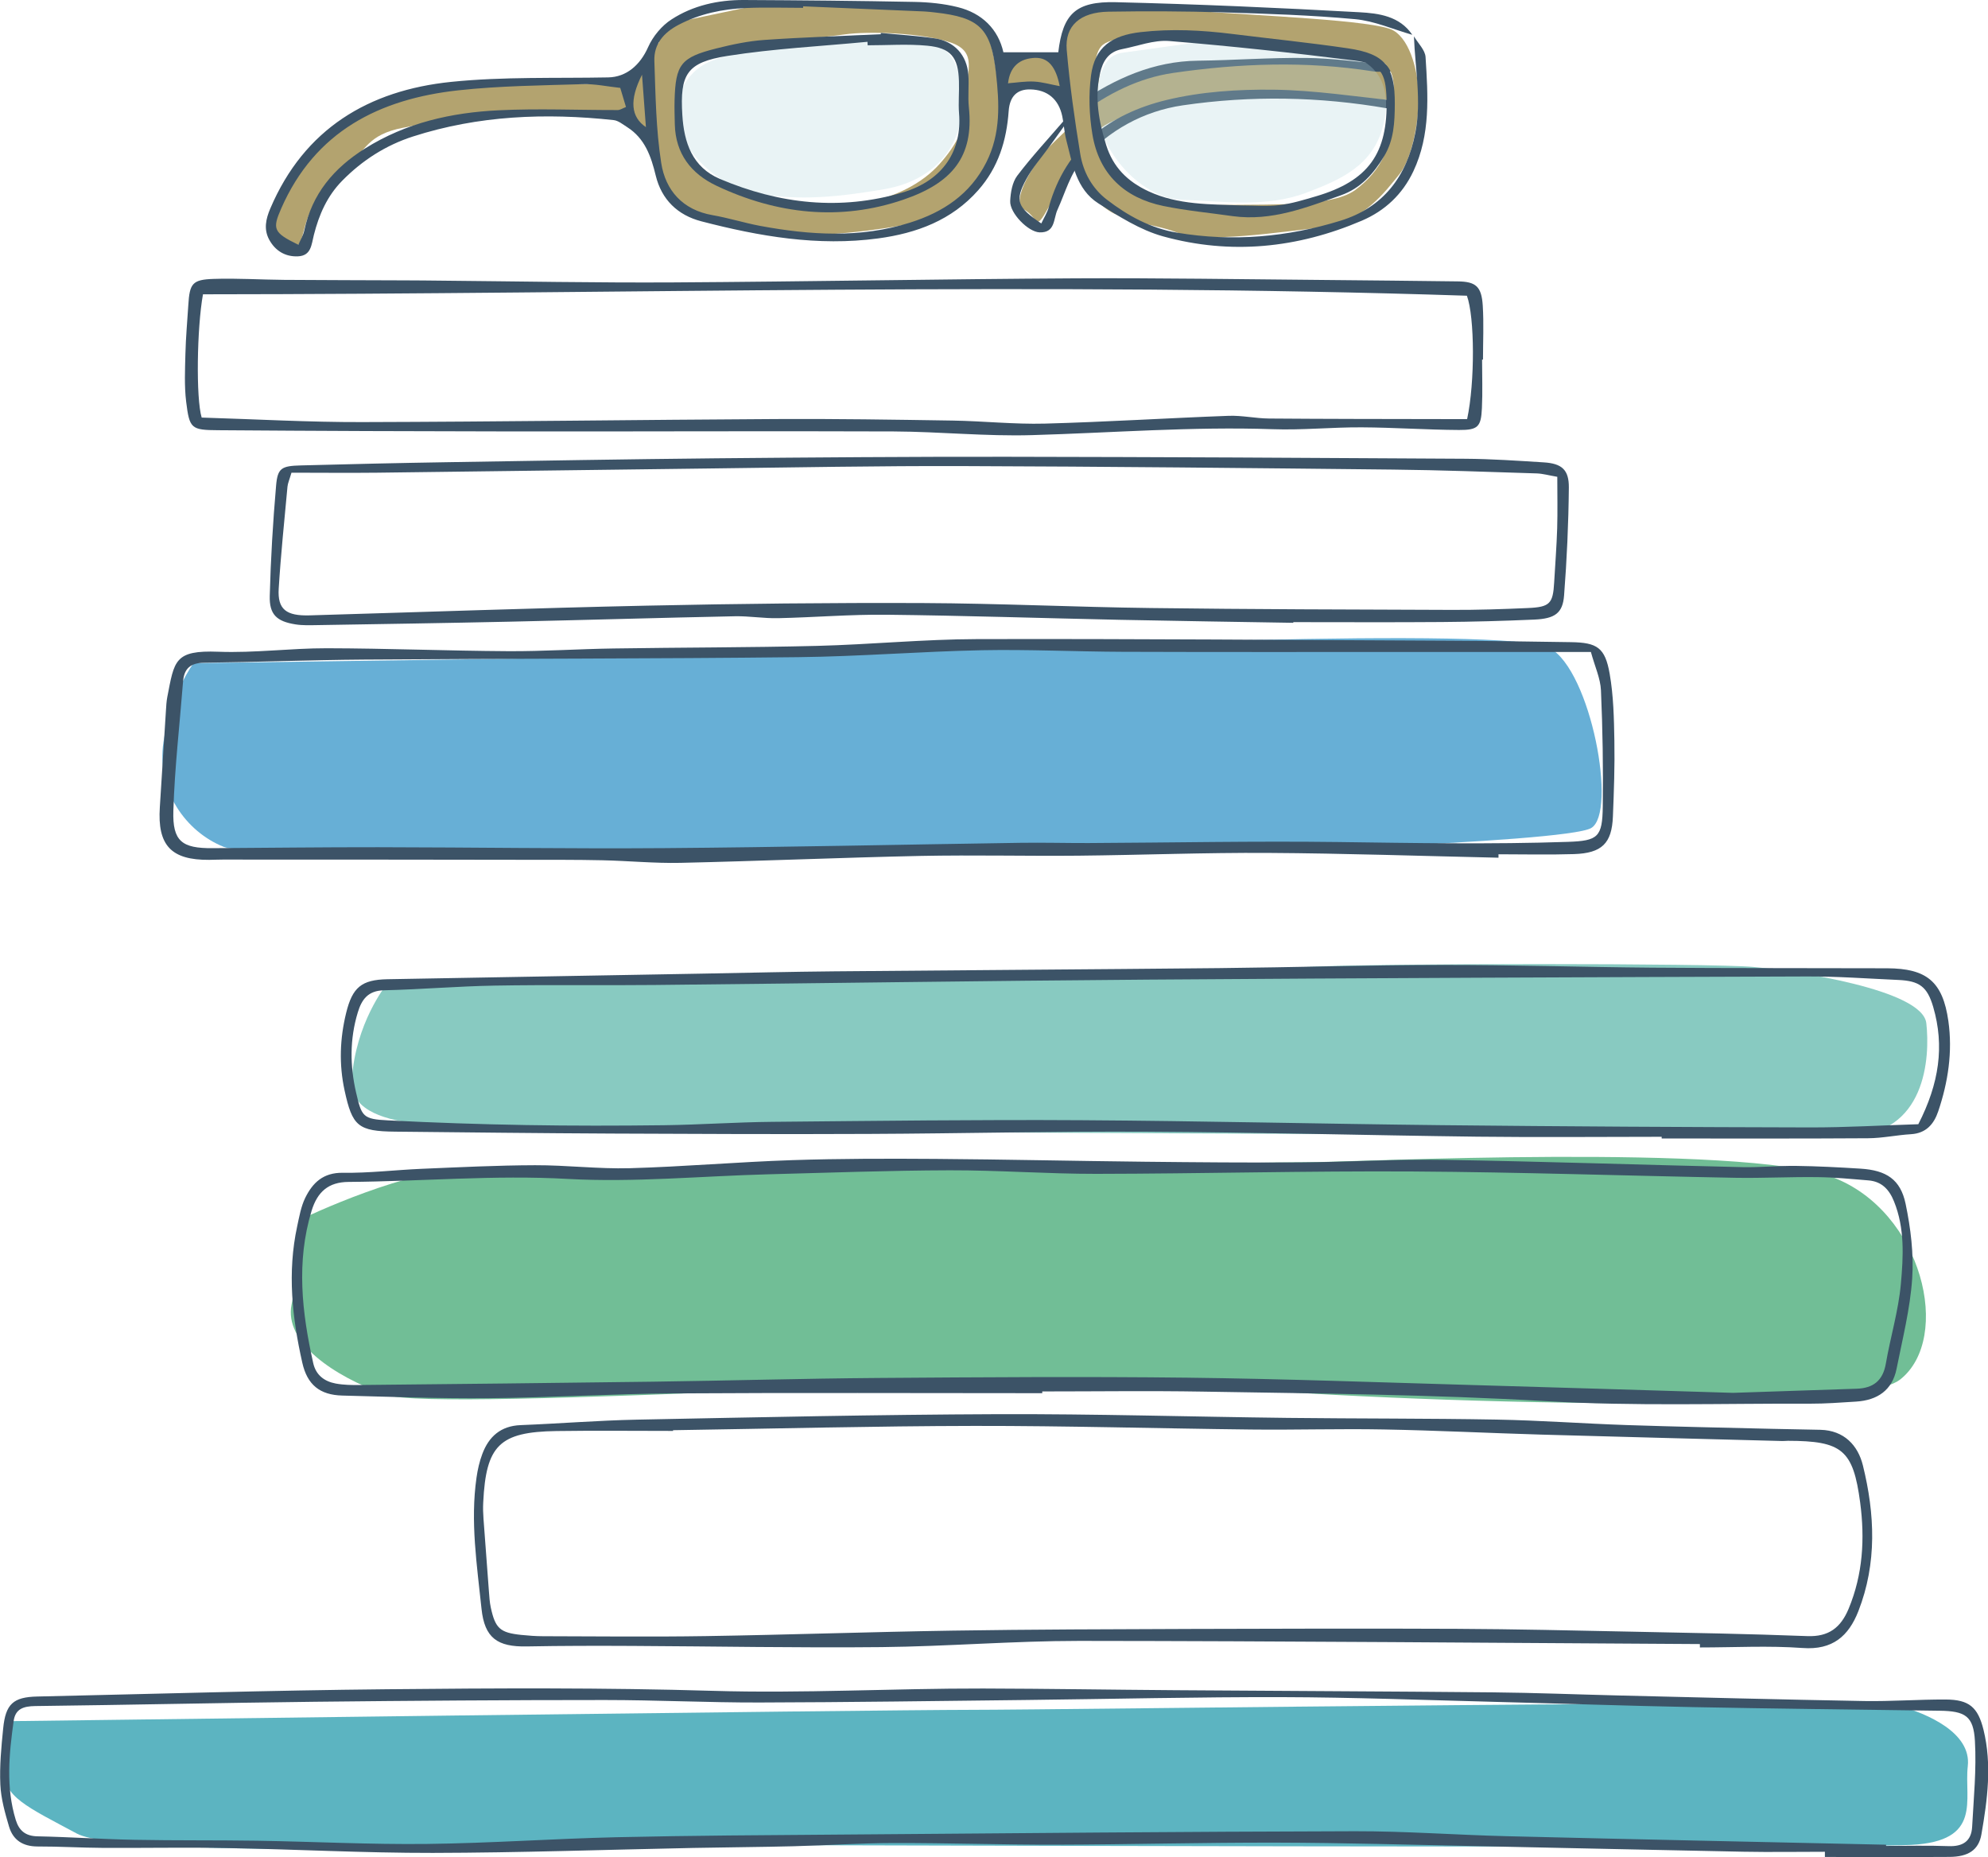 <svg width="197" height="184" viewBox="0 0 197 184" fill="none" xmlns="http://www.w3.org/2000/svg">
<g id="Layer_1" clip-path="url(#clip0_955_2328)">
<path id="Vector" d="M1.274 170.535C1.274 170.535 87.124 169.417 96.082 169.417C105.039 169.417 185.664 168.299 188.279 169.042C190.894 169.786 195.373 171.647 194.997 174.99C194.621 178.338 196.49 182.424 189.396 182.798C182.302 183.173 74.805 182.798 65.849 182.798C56.891 182.798 12.471 184.285 7.622 181.68C2.767 179.076 0.157 177.963 0.528 175.359C0.904 172.754 1.274 170.523 1.274 170.523V170.535Z" fill="#5CB4C1"/>
<path id="Vector_2" d="M180.82 183.48C178.132 183.48 175.444 183.525 172.756 183.475C163.978 183.307 155.201 183.1 146.423 182.921C139.795 182.787 133.173 182.591 126.545 182.575C119.221 182.558 111.902 182.759 104.578 182.776C99.241 182.787 93.904 182.603 88.567 182.614C85.255 182.619 81.95 182.848 78.639 182.932C75.322 183.016 72.005 183.033 68.694 183.1C60.09 183.273 51.487 183.575 42.889 183.592C36.087 183.603 29.291 183.234 22.488 183.111C18.386 183.033 14.278 183.117 10.175 183.094C8.026 183.083 5.876 182.949 3.721 182.955C2.256 182.955 1.286 182.312 0.893 180.976C0.494 179.623 0.096 178.22 0.034 176.823C-0.05 174.973 0.129 173.106 0.315 171.256C0.556 168.83 1.314 168.148 3.704 168.097C15.254 167.84 26.799 167.488 38.349 167.376C49.107 167.27 59.871 167.214 70.624 167.533C79.57 167.801 88.488 167.287 97.423 167.304C103.781 167.32 110.146 167.427 116.504 167.471C126.982 167.55 137.46 167.583 147.944 167.684C152.063 167.723 156.183 167.891 160.308 167.991C168.451 168.187 176.6 168.399 184.743 168.545C187.432 168.589 190.12 168.382 192.808 168.394C195.126 168.405 196.001 169.148 196.557 171.401C197.404 174.861 196.944 178.321 196.349 181.747C196.08 183.318 195.03 183.978 193.178 183.989C189.065 184.017 184.951 183.994 180.837 183.994C180.837 183.821 180.837 183.653 180.837 183.48H180.82ZM186.898 182.781C186.898 182.821 186.898 182.86 186.898 182.899C188.958 182.899 191.023 182.843 193.077 182.921C194.509 182.977 195.35 182.435 195.429 181.004C195.58 178.17 195.867 175.319 195.704 172.502C195.564 170.026 194.739 169.54 192.213 169.506C184.092 169.389 175.966 169.305 167.845 169.148C161.245 169.02 154.645 168.791 148.045 168.623C141.058 168.444 134.071 168.176 127.083 168.159C118.671 168.137 110.258 168.343 101.845 168.438C92.984 168.539 84.116 168.668 75.255 168.69C70.147 168.701 65.046 168.444 59.939 168.444C50.348 168.444 40.756 168.511 31.165 168.617C21.939 168.723 12.718 168.93 3.491 169.042C2.346 169.059 1.521 169.305 1.353 170.523C0.898 173.799 0.567 177.074 1.561 180.322C1.886 181.378 2.515 181.921 3.699 181.949C6.92 182.016 10.136 182.234 13.357 182.295C17.393 182.373 21.433 182.323 25.469 182.385C31.098 182.474 36.721 182.77 42.344 182.703C48.602 182.63 54.849 182.183 61.106 182.038C68.542 181.87 75.984 181.831 83.42 181.775C100.369 181.641 117.318 181.485 134.267 181.445C139.279 181.434 144.29 181.814 149.302 181.937C161.834 182.245 174.366 182.502 186.893 182.781H186.898Z" fill="#3C5367"/>
<path id="Vector_3" d="M30.014 120.72C30.014 120.72 40.84 115.516 46.812 115.885C52.783 116.259 127.061 115.141 130.422 115.141C133.784 115.141 172.598 113.28 181.561 116.628C190.518 119.976 193.504 132.614 188.279 136.7C183.054 140.786 128.559 138.562 117.357 137.075C106.161 135.588 43.45 140.049 38.225 138.193C33 136.332 28.145 132.989 28.892 129.272C29.638 125.555 30.014 120.72 30.014 120.72Z" fill="#71BE96"/>
<path id="Vector_4" d="M103.276 138.042C91.075 138.042 78.88 137.986 66.679 138.064C60.59 138.103 54.501 138.484 48.411 138.539C43.585 138.584 38.758 138.4 33.932 138.277C31.665 138.221 30.447 137.187 29.958 135.029C28.948 130.557 28.465 126.058 29.448 121.513C29.655 120.558 29.824 119.557 30.245 118.691C30.98 117.193 32.024 116.175 33.982 116.203C36.564 116.242 39.151 115.924 41.738 115.812C45.499 115.655 49.259 115.465 53.019 115.454C56.145 115.443 59.282 115.834 62.403 115.75C67.768 115.6 73.122 115.13 78.487 114.951C83.235 114.795 87.989 114.795 92.737 114.828C99.623 114.878 106.509 115.035 113.395 115.108C118.536 115.164 123.682 115.208 128.823 115.175C133.571 115.141 138.319 114.845 143.067 114.923C152.922 115.08 162.771 115.421 172.627 115.644C174.406 115.683 176.196 115.499 177.975 115.521C180.113 115.549 182.251 115.661 184.384 115.795C186.921 115.957 188.329 116.857 188.835 119.278C189.34 121.698 189.654 124.241 189.486 126.689C189.284 129.685 188.532 132.648 187.942 135.616C187.516 137.757 186.04 138.741 183.93 138.875C182.409 138.97 180.888 139.087 179.361 139.082C170.662 139.048 161.946 139.344 153.276 138.836C141.905 138.171 130.535 138.076 119.159 137.885C113.867 137.796 108.574 137.869 103.282 137.869V138.048L103.276 138.042ZM171.734 138.008C175.197 137.891 179.58 137.74 183.969 137.6C185.619 137.55 186.584 136.812 186.876 135.113C187.331 132.48 188.122 129.887 188.363 127.243C188.61 124.509 188.767 121.709 187.684 119.037C187.207 117.852 186.466 117.064 185.153 116.958C183.458 116.818 181.763 116.65 180.068 116.634C177.386 116.6 174.703 116.745 172.026 116.701C161.368 116.505 150.716 116.142 140.059 116.075C129.581 116.013 119.103 116.293 108.625 116.309C103.787 116.315 98.955 115.946 94.117 115.957C88.112 115.974 82.113 116.198 76.108 116.354C69.496 116.527 62.863 117.176 56.285 116.812C48.995 116.404 41.778 117.058 34.527 117.109C32.562 117.126 31.457 118.07 30.873 119.982C29.341 125.04 29.919 130.043 31.036 135.052C31.305 136.259 32.147 136.874 33.27 137.086C34.055 137.231 34.875 137.243 35.677 137.231C45.358 137.131 55.034 137.036 64.715 136.902C72.145 136.801 79.57 136.589 87.001 136.533C97.215 136.46 107.429 136.387 117.644 136.505C127.229 136.617 136.809 136.974 146.395 137.248C154.527 137.477 162.659 137.735 171.729 138.008H171.734Z" fill="#3C5367"/>
<path id="Vector_5" d="M19.188 65.701C20.31 65.701 75.551 64.957 88.24 64.583C100.93 64.208 149.453 61.978 153.561 64.208C157.669 66.439 160.279 80.564 157.669 82.05C155.06 83.537 118.103 84.655 109.516 84.655C100.93 84.655 25.906 85.399 22.174 83.912C18.441 82.425 15.456 78.333 16.202 73.504C16.948 68.669 19.188 65.695 19.188 65.695V65.701Z" fill="#67AFD6"/>
<path id="Vector_6" d="M148.499 84.985C140.895 84.817 133.29 84.555 125.68 84.51C119.405 84.471 113.131 84.722 106.856 84.784C101.665 84.834 96.474 84.7 91.282 84.806C83.336 84.974 75.389 85.315 67.436 85.494C64.849 85.55 62.256 85.292 59.663 85.237C57.155 85.181 54.646 85.197 52.137 85.192C47.76 85.181 43.388 85.181 39.01 85.175C33.364 85.175 27.724 85.169 22.078 85.169C21.629 85.169 21.18 85.192 20.731 85.197C16.96 85.225 15.591 83.766 15.838 79.988C16.045 76.791 16.236 73.593 16.444 70.396C16.472 69.949 16.494 69.502 16.578 69.066C17.28 65.46 17.269 64.409 21.646 64.577C25.215 64.711 28.802 64.225 32.382 64.231C38.365 64.242 44.353 64.488 50.336 64.521C53.827 64.544 57.312 64.303 60.803 64.253C67.526 64.147 74.255 64.164 80.978 63.996C86.243 63.862 91.507 63.342 96.771 63.325C112.463 63.286 128.155 63.415 143.847 63.487C147.786 63.504 151.732 63.571 155.671 63.627C158.264 63.666 159.056 64.158 159.51 66.763C159.892 68.943 159.937 71.195 159.976 73.414C160.021 75.913 159.931 78.417 159.83 80.91C159.724 83.565 158.736 84.538 155.969 84.627C153.477 84.706 150.985 84.644 148.493 84.644C148.493 84.761 148.493 84.873 148.493 84.991L148.499 84.985ZM157.636 64.6C151.417 64.6 145.44 64.6 139.469 64.6C130.063 64.6 120.662 64.616 111.256 64.583C106.61 64.566 101.963 64.337 97.321 64.426C91.243 64.549 85.171 65.047 79.093 65.114C64.748 65.276 50.409 65.248 36.064 65.354C30.783 65.393 25.502 65.6 20.221 65.667C18.874 65.684 18.24 66.237 18.139 67.54C17.807 71.799 17.308 76.058 17.179 80.323C17.083 83.364 18.032 84.063 21.068 84.04C26.534 84.007 32.006 83.94 37.473 83.945C46.946 83.957 56.425 84.107 65.898 84.035C77.639 83.945 89.386 83.683 101.126 83.509C103.366 83.476 105.605 83.537 107.844 83.532C116.094 83.493 124.344 83.325 132.594 83.431C140.187 83.532 147.775 83.671 155.368 83.414C158.365 83.314 158.786 82.934 158.826 79.921C158.876 76.081 158.814 72.235 158.646 68.4C158.595 67.216 158.045 66.053 157.647 64.594L157.636 64.6Z" fill="#3C5367"/>
<path id="Vector_7" d="M38.225 97.668C38.225 97.668 123.329 96.181 129.676 95.806C136.023 95.432 169.613 95.432 173.721 95.806C177.829 96.181 190.518 98.037 190.888 101.385C191.264 104.733 190.888 112.536 183.048 112.536C175.208 112.536 60.247 112.162 53.153 111.793C46.059 111.424 34.493 112.536 34.863 106.958C35.239 101.379 38.225 97.662 38.225 97.662V97.668Z" fill="#88CAC1"/>
<path id="Vector_8" d="M164.668 112.637C158.573 112.637 152.473 112.699 146.378 112.626C135.457 112.492 124.535 112.19 113.614 112.134C104.466 112.084 95.324 112.313 86.176 112.352C77.679 112.391 69.182 112.358 60.685 112.318C53.518 112.285 46.357 112.201 39.19 112.128C35.469 112.095 34.914 111.586 34.145 108.042C33.584 105.454 33.679 102.905 34.302 100.362C34.925 97.825 35.823 97.076 38.393 97.025C48.871 96.835 59.349 96.651 69.833 96.466C74.115 96.388 78.392 96.282 82.674 96.243C95.385 96.125 108.103 96.053 120.82 95.924C128.172 95.851 135.518 95.622 142.865 95.611C149.807 95.6 156.749 95.823 163.692 95.879C171.465 95.941 179.238 95.913 187.01 95.941C190.917 95.958 192.516 97.254 193.072 101.167C193.504 104.208 193.049 107.221 192.061 110.133C191.635 111.385 190.86 112.291 189.373 112.38C187.948 112.464 186.528 112.777 185.108 112.782C178.295 112.827 171.481 112.805 164.663 112.805C164.663 112.749 164.663 112.693 164.663 112.637H164.668ZM190.097 111.385C192.168 107.344 192.696 103.643 191.573 99.781C190.984 97.757 190.198 97.193 188.122 97.098C185.102 96.964 182.083 96.74 179.064 96.751C157.299 96.824 135.541 96.908 113.777 97.064C97.484 97.182 81.192 97.433 64.9 97.595C59.613 97.651 54.321 97.562 49.034 97.657C45.369 97.718 41.716 98.037 38.051 98.121C36.468 98.154 35.84 99.032 35.453 100.323C34.656 102.95 34.672 105.589 35.284 108.244C35.84 110.653 35.969 110.888 38.45 111.01C43.001 111.245 47.564 111.396 52.121 111.474C56.667 111.553 61.218 111.547 65.764 111.491C69.345 111.446 72.92 111.189 76.495 111.156C86.72 111.061 96.946 110.932 107.171 110.994C119.075 111.066 130.978 111.357 142.882 111.486C155.043 111.614 167.211 111.681 179.372 111.709C182.942 111.715 186.505 111.502 190.097 111.391V111.385Z" fill="#3C5367"/>
<path id="Vector_9" d="M168.457 162.899C147.949 162.782 127.442 162.603 106.935 162.586C100.408 162.586 93.881 163.134 87.354 163.201C79.132 163.285 70.911 163.123 62.689 163.084C59.192 163.067 55.696 163.067 52.199 163.134C49.292 163.19 48.018 162.301 47.715 159.4C47.266 155.079 46.593 150.758 47.221 146.399C47.334 145.61 47.513 144.811 47.794 144.068C48.439 142.34 49.618 141.284 51.588 141.206C55.432 141.055 59.271 140.742 63.115 140.664C75.03 140.429 86.945 140.166 98.865 140.121C108.451 140.088 118.036 140.378 127.622 140.49C134.519 140.569 141.422 140.535 148.32 140.658C152.613 140.736 156.907 141.055 161.2 141.2C166.021 141.362 170.847 141.457 175.668 141.575C177.245 141.614 178.828 141.631 180.405 141.67C182.74 141.731 184.115 143.212 184.603 145.197C185.793 150.015 186.012 154.889 184.154 159.64C183.189 162.105 181.6 163.508 178.637 163.29C175.259 163.044 171.846 163.235 168.451 163.235C168.451 163.123 168.451 163.011 168.451 162.899H168.457ZM66.696 141.709V141.781C62.84 141.781 58.985 141.737 55.135 141.793C49.489 141.876 48.159 143.207 47.884 148.88C47.856 149.411 47.872 149.954 47.912 150.485C48.086 152.888 48.265 155.286 48.45 157.69C48.49 158.221 48.523 158.763 48.636 159.283C49.085 161.356 49.556 161.776 51.666 161.994C52.379 162.066 53.097 162.122 53.816 162.122C59.175 162.133 64.541 162.195 69.9 162.111C78.055 161.982 86.204 161.697 94.358 161.569C102.244 161.446 110.129 161.429 118.014 161.401C126.808 161.373 135.608 161.351 144.403 161.39C150.138 161.418 155.874 161.552 161.615 161.669C167.441 161.787 173.266 161.887 179.086 162.111C181.219 162.195 182.408 161.273 183.189 159.4C184.608 155.99 184.805 152.452 184.333 148.88C183.638 143.643 182.538 142.771 177.167 142.76C176.987 142.76 176.807 142.788 176.628 142.782C168.659 142.57 160.684 142.374 152.714 142.145C147.523 141.994 142.337 141.731 137.146 141.636C132.763 141.552 128.374 141.692 123.991 141.642C114.849 141.541 105.701 141.273 96.558 141.284C86.608 141.301 76.657 141.558 66.713 141.709H66.696Z" fill="#3C5367"/>
<path id="Vector_10" d="M146.866 35.623C146.866 37.233 146.927 38.842 146.849 40.447C146.765 42.28 146.467 42.615 144.582 42.604C141.366 42.587 138.144 42.358 134.929 42.342C131.988 42.325 129.036 42.632 126.101 42.526C118.142 42.252 110.212 42.884 102.271 43.113C97.714 43.247 93.146 42.772 88.583 42.749C76.124 42.699 63.665 42.761 51.206 42.749C41.345 42.738 31.49 42.699 21.629 42.627C18.935 42.61 18.778 42.481 18.447 39.798C18.256 38.233 18.335 36.623 18.374 35.041C18.413 33.437 18.559 31.838 18.66 30.24C18.789 28.088 19.053 27.702 21.174 27.635C23.498 27.557 25.827 27.713 28.151 27.73C32.169 27.758 36.187 27.764 40.206 27.78C41.373 27.78 42.535 27.797 43.702 27.808C51.391 27.875 59.085 28.026 66.774 27.982C80.041 27.903 93.308 27.652 106.576 27.579C114.82 27.535 123.064 27.674 131.309 27.741C135.686 27.775 140.069 27.831 144.447 27.881C146.243 27.903 146.815 28.373 146.933 30.285C147.045 32.062 146.956 33.851 146.956 35.634C146.927 35.634 146.905 35.634 146.877 35.634L146.866 35.623ZM19.979 41.374C25.361 41.537 30.631 41.838 35.907 41.822C49.578 41.788 63.249 41.593 76.921 41.52C82.746 41.486 88.577 41.581 94.403 41.671C97.445 41.721 100.492 42.051 103.528 41.973C109.601 41.81 115.673 41.425 121.745 41.201C123.076 41.151 124.417 41.458 125.753 41.469C131.46 41.514 137.168 41.514 142.875 41.525C143.74 41.525 144.598 41.525 145.384 41.525C146.17 37.859 146.136 31.402 145.362 29.301C103.629 27.926 61.863 29.139 20.114 29.161C19.513 32.481 19.407 39.468 19.985 41.374H19.979Z" fill="#3C5367"/>
<path id="Vector_11" d="M128.16 61.71C122.425 61.615 116.695 61.531 110.959 61.413C103.259 61.251 95.559 60.994 87.859 60.91C84.279 60.871 80.698 61.173 77.117 61.251C75.692 61.285 74.261 61.033 72.835 61.061C65.394 61.212 57.952 61.436 50.51 61.598C44.151 61.738 37.787 61.833 31.428 61.939C30.71 61.95 29.98 61.978 29.279 61.866C27.421 61.57 26.68 60.894 26.731 59.044C26.826 55.394 27.045 51.743 27.36 48.11C27.511 46.372 27.893 46.165 29.823 46.115C34.661 45.986 39.499 45.874 44.342 45.796C53.215 45.651 62.088 45.5 70.961 45.41C80.552 45.321 90.149 45.248 99.74 45.259C114.893 45.282 130.046 45.36 145.199 45.455C147.792 45.472 150.39 45.651 152.978 45.813C154.751 45.925 155.481 46.528 155.464 48.311C155.43 51.878 155.268 55.444 154.992 58.999C154.858 60.76 154.078 61.302 152.035 61.391C148.987 61.525 145.94 61.609 142.887 61.632C137.976 61.671 133.071 61.643 128.16 61.643C128.16 61.671 128.16 61.693 128.16 61.721V61.71ZM28.88 46.847C28.673 47.551 28.521 47.881 28.488 48.216C28.179 51.587 27.825 54.958 27.618 58.334C27.494 60.385 28.364 61.045 30.71 60.972C41.817 60.648 52.923 60.251 64.035 60.011C73.178 59.815 82.326 59.714 91.468 59.753C98.983 59.787 106.497 60.15 114.018 60.245C123.974 60.374 133.935 60.396 143.897 60.43C146.406 60.441 148.92 60.357 151.429 60.245C153.589 60.15 153.893 59.798 154.01 57.702C154.111 55.925 154.252 54.141 154.308 52.364C154.358 50.693 154.319 49.021 154.319 47.244C153.488 47.104 152.894 46.931 152.293 46.908C147.551 46.758 142.803 46.579 138.06 46.528C123.85 46.377 109.646 46.226 95.436 46.182C87.102 46.154 78.767 46.316 70.433 46.416C59.416 46.545 48.405 46.707 37.389 46.836C34.543 46.869 31.698 46.836 28.875 46.836L28.88 46.847Z" fill="#3C5367"/>
<path id="Vector_12" opacity="0.3" d="M85.288 3.427C87.455 3.667 89.413 3.818 91.355 4.108C93.645 4.455 94.588 5.433 95.065 7.691C96.277 13.415 93.381 17.775 87.561 18.759C83.425 19.458 79.255 19.961 75.057 19.156C71.881 18.547 69.518 16.685 67.829 14.058C66.038 11.274 67.391 7.222 70.495 6.042C72.307 5.349 74.249 4.897 76.169 4.584C79.25 4.08 82.365 3.784 85.288 3.427Z" fill="#B5D7DC"/>
<path id="Vector_13" d="M64.126 7.261C64.126 7.261 60.051 8.468 58.496 8.345C56.942 8.222 45.184 8.625 43.007 8.904C40.829 9.184 34.981 11.442 33.55 12.655C32.119 13.868 30.284 15.785 29.414 17.272C28.544 18.759 26.737 21.174 27.018 22.258C27.298 23.342 29.027 24.835 29.56 24.259C30.093 23.683 30.065 22.135 30.935 20.648C31.805 19.161 33.702 16.344 34.981 15.69C36.255 15.042 36.351 13.337 39.959 12.655C43.568 11.973 47.081 11.107 49.601 11.23C52.121 11.353 60.612 10.889 61.606 11.414C62.599 11.94 64.373 13.985 64.406 13.89C64.44 13.795 64.126 7.261 64.126 7.261Z" fill="#B3A36F"/>
<path id="Vector_14" d="M66.707 2.275C66.831 2.241 75.664 0.386 75.664 0.386C75.664 0.386 77.718 -0.14 83.443 0.352C89.167 0.85 95.509 0.939 97.002 2.275C98.495 3.605 98.775 7.54 98.96 9.15C99.146 10.76 98.899 14.477 98.338 16.12C97.776 17.764 93.236 21.263 91.216 21.911C89.195 22.56 80.704 23.678 78.431 23.119C76.158 22.56 68.666 21.85 67.796 20.765C66.926 19.681 65.338 18.071 65.248 16.735C65.153 15.405 64.159 11.777 64.254 10.044C64.35 8.312 64.412 5.271 64.906 4.528C65.399 3.784 68.048 4.282 68.048 4.282C68.048 4.282 67.549 6.048 67.425 7.412C67.302 8.776 66.741 12.677 67.459 14.349C68.177 16.02 69.698 18.379 73.402 18.994C77.106 19.608 79.189 21.006 83.914 20.419C88.64 19.832 91.474 18.066 93.09 16.266C94.706 14.472 96.014 12.208 95.829 9.698C95.644 7.188 97.013 5.176 94.213 4.215C91.412 3.253 86.064 3.069 83.701 3.41C81.338 3.751 76.36 4.092 73.717 4.678C71.073 5.265 67.93 5.886 67.745 6.445C67.56 7.004 65.691 4.992 65.691 4.992L65.007 3.661L66.718 2.269L66.707 2.275Z" fill="#B3A36F"/>
<path id="Vector_15" d="M137.169 6.367C137.169 6.367 127.987 6.082 125.097 6.177C122.206 6.272 113.524 6.92 111.751 7.848C109.977 8.776 105.28 13.225 103.989 14.533C102.698 15.841 99.993 19.933 101.486 20.766C102.979 21.604 102.474 23.113 103.939 20.497C105.403 17.881 108.019 13.516 109.231 12.588C110.443 11.66 116.605 9.43 120.803 9.335C125.001 9.24 137.786 9.894 137.786 9.894L137.169 6.367Z" fill="#B3A36F"/>
<path id="Vector_16" d="M105.678 12.174C105.111 12.962 104.55 13.745 103.983 14.533C103.208 15.612 102.299 16.624 101.682 17.786C100.543 19.91 100.806 20.531 103.186 22.141C103.45 21.582 103.781 21.067 103.938 20.497C105.61 14.539 109.932 11.28 115.606 9.905C119.035 9.078 122.683 8.843 126.224 8.888C130.31 8.938 134.384 9.586 138.464 9.994C138.571 10.005 138.661 10.235 138.924 10.581C138.352 10.648 137.897 10.81 137.482 10.738C130.742 9.569 123.974 9.447 117.211 10.436C113.282 11.012 109.892 12.918 107.272 15.824C106.076 17.149 105.56 19.094 104.791 20.782C104.376 21.688 104.589 23.074 103.018 23.024C101.889 22.985 100.049 21.112 100.105 19.922C100.144 19.066 100.312 18.06 100.806 17.406C102.249 15.506 103.882 13.751 105.436 11.94C105.515 12.018 105.594 12.096 105.672 12.18L105.678 12.174Z" fill="#3C5367"/>
<path id="Vector_17" d="M105.442 11.934C105.953 11.336 106.363 10.587 106.986 10.168C110.521 7.781 114.304 6.065 118.698 6.014C122.273 5.97 125.843 5.701 129.418 5.74C131.999 5.768 134.581 6.126 137.162 6.367C137.477 6.394 137.769 6.607 138.015 7.076C137.353 7.076 136.674 7.166 136.023 7.065C129.423 6.031 122.829 6.271 116.251 7.227C112.811 7.73 109.792 9.279 107.019 11.336C106.598 11.649 106.121 11.895 105.672 12.169C105.594 12.09 105.515 12.012 105.437 11.928L105.442 11.934Z" fill="#3C5367"/>
<path id="Vector_18" opacity="0.3" d="M120.938 3.874C125.057 4.332 128.795 4.628 132.493 5.187C136.495 5.791 138.021 8.496 137.084 12.37C136.096 16.45 132.746 17.837 129.463 19.089C125.467 20.609 121.19 19.938 117.026 19.793C112.396 19.625 106.817 12.828 109.079 7.266C109.528 6.171 110.011 5.394 111.223 5.226C114.568 4.762 117.913 4.298 120.932 3.879L120.938 3.874Z" fill="#B5D7DC"/>
<path id="Vector_19" d="M106.245 1.621C106.245 1.621 110.505 0.442 118.284 1.062C124.519 1.559 136.293 1.99 138.067 3.013C139.84 4.036 140.586 7.378 140.586 9.704C140.586 12.029 139.935 15.746 138.628 17.322C137.32 18.904 135.081 22.062 130.978 22.526C126.87 22.99 119.44 24.136 116.673 23.052C113.906 21.967 109.798 22.062 108.305 19.178C106.812 16.299 105.224 11.09 105.6 10.162C105.976 9.234 101.727 8.546 99.999 8.273C98.27 7.999 99.252 5.981 99.252 5.981L104.943 5.483L106.958 6.232L109.007 7.283C109.007 7.283 108.21 10.715 109.046 13.041C109.888 15.366 110.353 20.659 117.442 20.385C124.536 20.106 131.719 20.76 134.329 18.803C136.944 16.853 137.876 14.438 137.966 11.738C138.055 9.038 138.897 6.255 135.541 5.511C132.179 4.768 123.783 3.281 118.373 3.376C112.963 3.471 109.977 3.656 109.136 4.583C108.294 5.511 108.546 7.68 108.546 7.68L104.814 5.668L106.245 1.61V1.621Z" fill="#B3A36F"/>
<path id="Vector_20" d="M122.178 21.419C119.883 21.09 117.571 20.877 115.303 20.413C111.414 19.614 108.9 17.244 108.249 13.303C107.935 11.403 107.862 9.39 108.114 7.484C108.485 4.673 110.151 3.51 113.047 3.18C116.089 2.834 119.097 2.99 122.111 3.365C125.922 3.84 129.749 4.226 133.549 4.785C137.287 5.332 138.235 6.596 138.218 10.307C138.207 12.113 138.134 13.857 137.163 15.472C136.119 17.205 134.845 18.652 132.887 19.346C129.441 20.564 126.012 21.934 122.178 21.419ZM123.026 20.357C124.277 20.357 125.546 20.475 126.78 20.324C128.015 20.173 129.227 19.798 130.423 19.446C135.597 17.92 137.55 15.204 137.399 9.793C137.326 7.199 136.793 6.322 134.256 6.003C128.139 5.232 122.004 4.567 115.865 4.064C114.333 3.941 112.733 4.572 111.167 4.874C109.837 5.131 109.276 6.059 109.001 7.294C108.457 9.726 108.894 12.057 109.618 14.377C110.303 16.568 111.728 17.987 113.811 18.954C116.763 20.324 119.905 20.229 123.026 20.357Z" fill="#3C5367"/>
<path id="Vector_21" d="M87.298 3.264C89.072 3.438 90.862 3.544 92.624 3.801C94.572 4.086 95.817 5.467 95.958 7.406C96.036 8.474 95.896 9.558 96.008 10.615C96.53 15.562 94.313 18.144 89.526 19.782C83.269 21.923 76.983 21.235 71.006 18.407C68.486 17.216 66.943 15.232 66.87 12.325C66.853 11.526 66.825 10.726 66.847 9.927C66.948 6.367 67.465 5.685 71 4.796C72.555 4.405 74.149 4.069 75.743 3.957C79.581 3.689 83.431 3.572 87.276 3.393C87.276 3.348 87.287 3.298 87.293 3.253L87.298 3.264ZM85.979 4.488C85.974 4.371 85.968 4.254 85.962 4.142C81.338 4.584 76.674 4.818 72.095 5.539C68.054 6.177 67.364 7.35 67.616 11.403C67.784 14.119 68.593 16.562 71.343 17.73C77.213 20.223 83.314 20.894 89.442 19.072C93.561 17.848 95.324 14.818 95.037 11.246C94.953 10.179 95.065 9.1 95.026 8.032C94.953 5.673 94.229 4.751 91.883 4.528C89.93 4.343 87.944 4.488 85.974 4.488H85.979Z" fill="#3C5367"/>
<path id="Vector_22" d="M140.126 3.616C140.524 4.293 141.22 4.952 141.265 5.651C141.507 9.48 141.77 13.331 140.059 16.965C138.981 19.256 137.236 20.888 134.946 21.867C128.57 24.594 121.954 25.271 115.258 23.421C112.991 22.794 110.869 21.442 108.849 20.156C106.632 18.748 106.267 16.199 105.661 13.873C105.459 13.102 105.431 12.292 105.263 11.509C104.904 9.815 103.781 8.893 102.098 8.86C100.829 8.832 100.06 9.502 99.954 11.006C99.746 13.935 98.927 16.59 96.94 18.843C94.302 21.833 90.828 23.108 87.023 23.622C81.057 24.427 75.243 23.421 69.496 21.928C67.15 21.319 65.562 19.776 64.984 17.412C64.518 15.494 63.912 13.717 62.144 12.593C61.718 12.325 61.274 11.951 60.809 11.9C54.074 11.174 47.407 11.436 40.913 13.527C38.242 14.388 35.913 15.874 33.926 17.892C32.422 19.413 31.608 21.28 31.103 23.281C30.856 24.253 30.845 25.338 29.526 25.399C28.258 25.455 27.264 24.84 26.669 23.734C26.125 22.716 26.338 21.704 26.787 20.654C30.154 12.755 36.53 8.949 44.724 8.111C49.87 7.585 55.09 7.77 60.275 7.669C62.082 7.635 63.441 6.439 64.226 4.667C64.698 3.605 65.573 2.543 66.555 1.917C68.677 0.542 71.157 -0.011 73.711 -7.83602e-05C79.357 0.028 85.003 0.078 90.649 0.19C92.069 0.218 93.522 0.363 94.897 0.704C97.333 1.302 98.921 2.912 99.432 5.182H104.87C105.319 1.392 106.57 0.117 110.589 0.218C118.637 0.414 126.679 0.766 134.716 1.213C136.624 1.319 138.695 1.587 139.952 3.449C138.066 2.912 136.209 2.079 134.289 1.9C129.923 1.498 125.529 1.358 121.145 1.224C117.385 1.112 113.614 1.095 109.854 1.157C107.042 1.202 105.504 2.554 105.706 4.936C106.004 8.39 106.486 11.833 107.048 15.254C107.339 17.037 108.209 18.653 109.691 19.787C111.762 21.38 114.029 22.621 116.656 23.057C122.15 23.974 127.56 23.499 132.841 21.867C137.084 20.553 139.402 17.484 140.249 13.164C140.878 9.949 140.227 6.791 140.115 3.611L140.126 3.616ZM79.587 0.632C79.587 0.682 79.587 0.732 79.587 0.777C77.707 0.777 75.821 0.71 73.941 0.794C71.606 0.894 69.345 1.358 67.234 2.465C65.747 3.248 64.787 4.377 64.844 6.037C64.962 9.413 65.001 12.823 65.523 16.148C65.944 18.848 67.638 20.805 70.613 21.319C72.196 21.593 73.745 22.085 75.322 22.381C80.294 23.303 85.261 23.616 90.183 22.057C93.455 21.023 96.132 19.262 97.737 16.087C99.185 13.219 99.033 10.223 98.691 7.205C98.197 2.812 97.069 1.722 92.658 1.235C92.304 1.196 91.945 1.151 91.586 1.135C87.584 0.961 83.583 0.794 79.581 0.626L79.587 0.632ZM61.459 8.709C60.197 8.574 58.962 8.301 57.733 8.34C53.625 8.468 49.5 8.502 45.425 8.949C37.596 9.804 31.221 13.013 27.87 20.648C26.972 22.7 27.085 23.046 29.565 24.253C29.767 23.778 30.048 23.331 30.149 22.845C30.923 19.217 33.056 16.668 36.176 14.712C40.245 12.157 44.741 11.151 49.416 10.928C53.339 10.738 57.284 10.911 61.218 10.905C61.443 10.905 61.673 10.743 62.032 10.604C61.841 9.961 61.667 9.385 61.465 8.714L61.459 8.709ZM99.897 8.25C100.779 8.183 101.632 8.038 102.474 8.083C103.293 8.127 104.107 8.368 105.01 8.535C104.634 6.573 103.832 5.707 102.608 5.735C101.037 5.774 100.077 6.601 99.892 8.25H99.897ZM63.62 7.406C62.341 9.938 62.52 11.587 64.007 12.599C63.884 10.95 63.761 9.34 63.62 7.406Z" fill="#3C5367"/>
</g>
<defs>
<clipPath id="clip0_955_2328">
<rect width="197" height="184" fill="white"/>
</clipPath>
</defs>
</svg>
